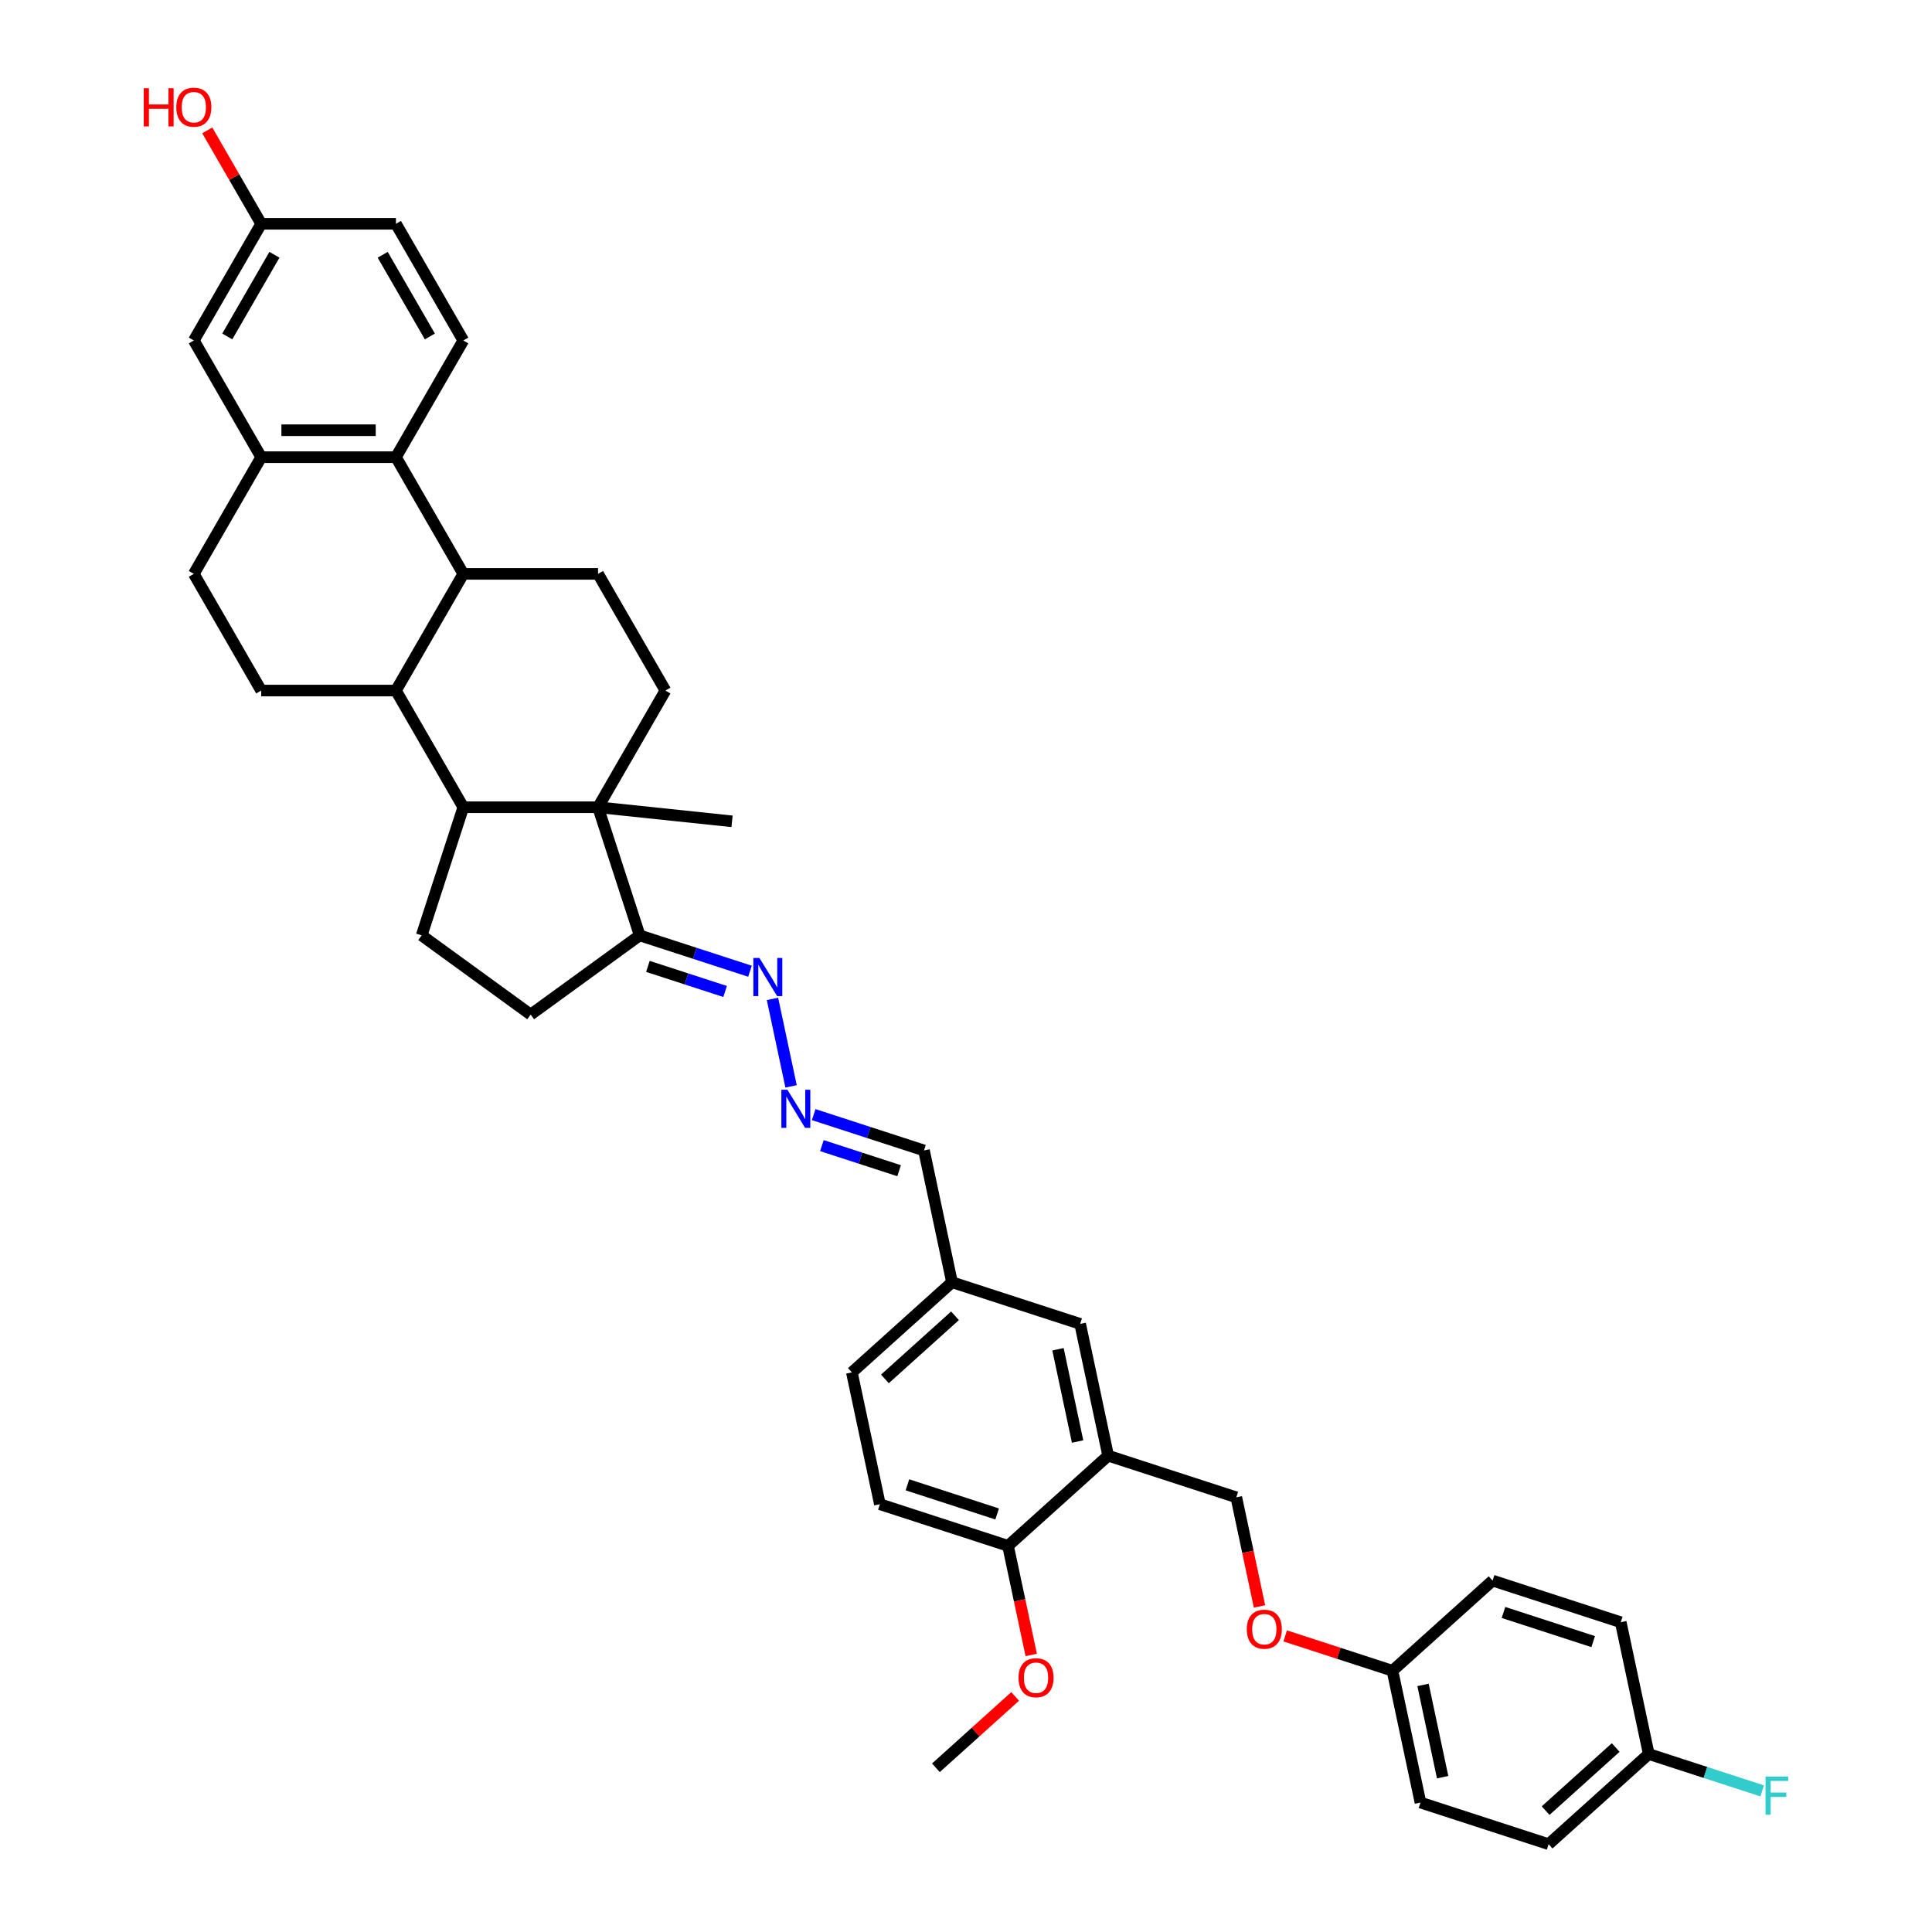 <?xml version='1.0' encoding='iso-8859-1'?>
<svg version='1.1' baseProfile='full'
              xmlns='http://www.w3.org/2000/svg'
                      xmlns:rdkit='http://www.rdkit.org/xml'
                      xmlns:xlink='http://www.w3.org/1999/xlink'
                  xml:space='preserve'
width='1000px' height='1000px' viewBox='0 0 1000 1000'>
<!-- END OF HEADER -->
<rect style='opacity:1.0;fill:#FFFFFF;stroke:none' width='1000' height='1000' x='0' y='0'> </rect>
<path class='bond-0' d='M 309.547,417.826 L 239.806,417.826' style='fill:none;fill-rule:evenodd;stroke:#000000;stroke-width:6px;stroke-linecap:butt;stroke-linejoin:miter;stroke-opacity:1' />
<path class='bond-5' d='M 309.547,417.826 L 331.098,484.154' style='fill:none;fill-rule:evenodd;stroke:#000000;stroke-width:6px;stroke-linecap:butt;stroke-linejoin:miter;stroke-opacity:1' />
<path class='bond-7' d='M 309.547,417.826 L 344.418,357.429' style='fill:none;fill-rule:evenodd;stroke:#000000;stroke-width:6px;stroke-linecap:butt;stroke-linejoin:miter;stroke-opacity:1' />
<path class='bond-28' d='M 309.547,417.826 L 378.906,425.116' style='fill:none;fill-rule:evenodd;stroke:#000000;stroke-width:6px;stroke-linecap:butt;stroke-linejoin:miter;stroke-opacity:1' />
<path class='bond-1' d='M 239.806,417.826 L 204.936,357.429' style='fill:none;fill-rule:evenodd;stroke:#000000;stroke-width:6px;stroke-linecap:butt;stroke-linejoin:miter;stroke-opacity:1' />
<path class='bond-9' d='M 239.806,417.826 L 218.255,484.154' style='fill:none;fill-rule:evenodd;stroke:#000000;stroke-width:6px;stroke-linecap:butt;stroke-linejoin:miter;stroke-opacity:1' />
<path class='bond-10' d='M 204.936,357.429 L 135.195,357.429' style='fill:none;fill-rule:evenodd;stroke:#000000;stroke-width:6px;stroke-linecap:butt;stroke-linejoin:miter;stroke-opacity:1' />
<path class='bond-39' d='M 204.936,357.429 L 239.806,297.031' style='fill:none;fill-rule:evenodd;stroke:#000000;stroke-width:6px;stroke-linecap:butt;stroke-linejoin:miter;stroke-opacity:1' />
<path class='bond-2' d='M 239.806,297.031 L 309.547,297.031' style='fill:none;fill-rule:evenodd;stroke:#000000;stroke-width:6px;stroke-linecap:butt;stroke-linejoin:miter;stroke-opacity:1' />
<path class='bond-3' d='M 239.806,297.031 L 204.936,236.634' style='fill:none;fill-rule:evenodd;stroke:#000000;stroke-width:6px;stroke-linecap:butt;stroke-linejoin:miter;stroke-opacity:1' />
<path class='bond-4' d='M 204.936,236.634 L 135.195,236.634' style='fill:none;fill-rule:evenodd;stroke:#000000;stroke-width:6px;stroke-linecap:butt;stroke-linejoin:miter;stroke-opacity:1' />
<path class='bond-4' d='M 194.475,222.686 L 145.656,222.686' style='fill:none;fill-rule:evenodd;stroke:#000000;stroke-width:6px;stroke-linecap:butt;stroke-linejoin:miter;stroke-opacity:1' />
<path class='bond-13' d='M 204.936,236.634 L 239.806,176.236' style='fill:none;fill-rule:evenodd;stroke:#000000;stroke-width:6px;stroke-linecap:butt;stroke-linejoin:miter;stroke-opacity:1' />
<path class='bond-16' d='M 135.195,236.634 L 100.324,176.236' style='fill:none;fill-rule:evenodd;stroke:#000000;stroke-width:6px;stroke-linecap:butt;stroke-linejoin:miter;stroke-opacity:1' />
<path class='bond-40' d='M 135.195,236.634 L 100.324,297.031' style='fill:none;fill-rule:evenodd;stroke:#000000;stroke-width:6px;stroke-linecap:butt;stroke-linejoin:miter;stroke-opacity:1' />
<path class='bond-12' d='M 331.098,484.154 L 359.645,493.429' style='fill:none;fill-rule:evenodd;stroke:#000000;stroke-width:6px;stroke-linecap:butt;stroke-linejoin:miter;stroke-opacity:1' />
<path class='bond-12' d='M 359.645,493.429 L 388.192,502.705' style='fill:none;fill-rule:evenodd;stroke:#0000FF;stroke-width:6px;stroke-linecap:butt;stroke-linejoin:miter;stroke-opacity:1' />
<path class='bond-12' d='M 335.352,500.202 L 355.335,506.695' style='fill:none;fill-rule:evenodd;stroke:#000000;stroke-width:6px;stroke-linecap:butt;stroke-linejoin:miter;stroke-opacity:1' />
<path class='bond-12' d='M 355.335,506.695 L 375.318,513.188' style='fill:none;fill-rule:evenodd;stroke:#0000FF;stroke-width:6px;stroke-linecap:butt;stroke-linejoin:miter;stroke-opacity:1' />
<path class='bond-18' d='M 331.098,484.154 L 274.677,525.146' style='fill:none;fill-rule:evenodd;stroke:#000000;stroke-width:6px;stroke-linecap:butt;stroke-linejoin:miter;stroke-opacity:1' />
<path class='bond-6' d='M 573.581,753.458 L 559.081,685.241' style='fill:none;fill-rule:evenodd;stroke:#000000;stroke-width:6px;stroke-linecap:butt;stroke-linejoin:miter;stroke-opacity:1' />
<path class='bond-6' d='M 557.763,746.126 L 547.613,698.374' style='fill:none;fill-rule:evenodd;stroke:#000000;stroke-width:6px;stroke-linecap:butt;stroke-linejoin:miter;stroke-opacity:1' />
<path class='bond-19' d='M 573.581,753.458 L 639.909,775.009' style='fill:none;fill-rule:evenodd;stroke:#000000;stroke-width:6px;stroke-linecap:butt;stroke-linejoin:miter;stroke-opacity:1' />
<path class='bond-42' d='M 573.581,753.458 L 521.754,800.124' style='fill:none;fill-rule:evenodd;stroke:#000000;stroke-width:6px;stroke-linecap:butt;stroke-linejoin:miter;stroke-opacity:1' />
<path class='bond-8' d='M 344.418,357.429 L 309.547,297.031' style='fill:none;fill-rule:evenodd;stroke:#000000;stroke-width:6px;stroke-linecap:butt;stroke-linejoin:miter;stroke-opacity:1' />
<path class='bond-38' d='M 218.255,484.154 L 274.677,525.146' style='fill:none;fill-rule:evenodd;stroke:#000000;stroke-width:6px;stroke-linecap:butt;stroke-linejoin:miter;stroke-opacity:1' />
<path class='bond-15' d='M 135.195,357.429 L 100.324,297.031' style='fill:none;fill-rule:evenodd;stroke:#000000;stroke-width:6px;stroke-linecap:butt;stroke-linejoin:miter;stroke-opacity:1' />
<path class='bond-11' d='M 409.456,562.303 L 399.833,517.027' style='fill:none;fill-rule:evenodd;stroke:#0000FF;stroke-width:6px;stroke-linecap:butt;stroke-linejoin:miter;stroke-opacity:1' />
<path class='bond-22' d='M 421.16,576.922 L 449.707,586.198' style='fill:none;fill-rule:evenodd;stroke:#0000FF;stroke-width:6px;stroke-linecap:butt;stroke-linejoin:miter;stroke-opacity:1' />
<path class='bond-22' d='M 449.707,586.198 L 478.254,595.473' style='fill:none;fill-rule:evenodd;stroke:#000000;stroke-width:6px;stroke-linecap:butt;stroke-linejoin:miter;stroke-opacity:1' />
<path class='bond-22' d='M 425.414,592.97 L 445.396,599.463' style='fill:none;fill-rule:evenodd;stroke:#0000FF;stroke-width:6px;stroke-linecap:butt;stroke-linejoin:miter;stroke-opacity:1' />
<path class='bond-22' d='M 445.396,599.463 L 465.379,605.956' style='fill:none;fill-rule:evenodd;stroke:#000000;stroke-width:6px;stroke-linecap:butt;stroke-linejoin:miter;stroke-opacity:1' />
<path class='bond-25' d='M 239.806,176.236 L 204.936,115.839' style='fill:none;fill-rule:evenodd;stroke:#000000;stroke-width:6px;stroke-linecap:butt;stroke-linejoin:miter;stroke-opacity:1' />
<path class='bond-25' d='M 222.496,174.151 L 198.087,131.873' style='fill:none;fill-rule:evenodd;stroke:#000000;stroke-width:6px;stroke-linecap:butt;stroke-linejoin:miter;stroke-opacity:1' />
<path class='bond-14' d='M 521.754,800.124 L 455.426,778.573' style='fill:none;fill-rule:evenodd;stroke:#000000;stroke-width:6px;stroke-linecap:butt;stroke-linejoin:miter;stroke-opacity:1' />
<path class='bond-14' d='M 516.115,783.626 L 469.685,768.54' style='fill:none;fill-rule:evenodd;stroke:#000000;stroke-width:6px;stroke-linecap:butt;stroke-linejoin:miter;stroke-opacity:1' />
<path class='bond-31' d='M 521.754,800.124 L 527.757,828.367' style='fill:none;fill-rule:evenodd;stroke:#000000;stroke-width:6px;stroke-linecap:butt;stroke-linejoin:miter;stroke-opacity:1' />
<path class='bond-31' d='M 527.757,828.367 L 533.76,856.61' style='fill:none;fill-rule:evenodd;stroke:#FF0000;stroke-width:6px;stroke-linecap:butt;stroke-linejoin:miter;stroke-opacity:1' />
<path class='bond-41' d='M 100.324,176.236 L 135.195,115.839' style='fill:none;fill-rule:evenodd;stroke:#000000;stroke-width:6px;stroke-linecap:butt;stroke-linejoin:miter;stroke-opacity:1' />
<path class='bond-41' d='M 117.634,174.151 L 142.044,131.873' style='fill:none;fill-rule:evenodd;stroke:#000000;stroke-width:6px;stroke-linecap:butt;stroke-linejoin:miter;stroke-opacity:1' />
<path class='bond-17' d='M 559.081,685.241 L 492.754,663.69' style='fill:none;fill-rule:evenodd;stroke:#000000;stroke-width:6px;stroke-linecap:butt;stroke-linejoin:miter;stroke-opacity:1' />
<path class='bond-21' d='M 639.909,775.009 L 645.912,803.253' style='fill:none;fill-rule:evenodd;stroke:#000000;stroke-width:6px;stroke-linecap:butt;stroke-linejoin:miter;stroke-opacity:1' />
<path class='bond-21' d='M 645.912,803.253 L 651.915,831.496' style='fill:none;fill-rule:evenodd;stroke:#FF0000;stroke-width:6px;stroke-linecap:butt;stroke-linejoin:miter;stroke-opacity:1' />
<path class='bond-20' d='M 455.426,778.573 L 440.926,710.356' style='fill:none;fill-rule:evenodd;stroke:#000000;stroke-width:6px;stroke-linecap:butt;stroke-linejoin:miter;stroke-opacity:1' />
<path class='bond-26' d='M 665.219,846.739 L 692.977,855.758' style='fill:none;fill-rule:evenodd;stroke:#FF0000;stroke-width:6px;stroke-linecap:butt;stroke-linejoin:miter;stroke-opacity:1' />
<path class='bond-26' d='M 692.977,855.758 L 720.736,864.777' style='fill:none;fill-rule:evenodd;stroke:#000000;stroke-width:6px;stroke-linecap:butt;stroke-linejoin:miter;stroke-opacity:1' />
<path class='bond-23' d='M 478.254,595.473 L 492.754,663.69' style='fill:none;fill-rule:evenodd;stroke:#000000;stroke-width:6px;stroke-linecap:butt;stroke-linejoin:miter;stroke-opacity:1' />
<path class='bond-29' d='M 492.754,663.69 L 440.926,710.356' style='fill:none;fill-rule:evenodd;stroke:#000000;stroke-width:6px;stroke-linecap:butt;stroke-linejoin:miter;stroke-opacity:1' />
<path class='bond-29' d='M 494.313,681.055 L 458.033,713.721' style='fill:none;fill-rule:evenodd;stroke:#000000;stroke-width:6px;stroke-linecap:butt;stroke-linejoin:miter;stroke-opacity:1' />
<path class='bond-24' d='M 135.195,115.839 L 204.936,115.839' style='fill:none;fill-rule:evenodd;stroke:#000000;stroke-width:6px;stroke-linecap:butt;stroke-linejoin:miter;stroke-opacity:1' />
<path class='bond-36' d='M 135.195,115.839 L 121.235,91.659' style='fill:none;fill-rule:evenodd;stroke:#000000;stroke-width:6px;stroke-linecap:butt;stroke-linejoin:miter;stroke-opacity:1' />
<path class='bond-36' d='M 121.235,91.659 L 107.274,67.479' style='fill:none;fill-rule:evenodd;stroke:#FF0000;stroke-width:6px;stroke-linecap:butt;stroke-linejoin:miter;stroke-opacity:1' />
<path class='bond-32' d='M 720.736,864.777 L 772.564,818.112' style='fill:none;fill-rule:evenodd;stroke:#000000;stroke-width:6px;stroke-linecap:butt;stroke-linejoin:miter;stroke-opacity:1' />
<path class='bond-33' d='M 720.736,864.777 L 735.236,932.994' style='fill:none;fill-rule:evenodd;stroke:#000000;stroke-width:6px;stroke-linecap:butt;stroke-linejoin:miter;stroke-opacity:1' />
<path class='bond-33' d='M 736.555,872.11 L 746.705,919.862' style='fill:none;fill-rule:evenodd;stroke:#000000;stroke-width:6px;stroke-linecap:butt;stroke-linejoin:miter;stroke-opacity:1' />
<path class='bond-27' d='M 853.392,907.88 L 801.564,954.545' style='fill:none;fill-rule:evenodd;stroke:#000000;stroke-width:6px;stroke-linecap:butt;stroke-linejoin:miter;stroke-opacity:1' />
<path class='bond-27' d='M 836.284,904.514 L 800.005,937.18' style='fill:none;fill-rule:evenodd;stroke:#000000;stroke-width:6px;stroke-linecap:butt;stroke-linejoin:miter;stroke-opacity:1' />
<path class='bond-30' d='M 853.392,907.88 L 882.747,917.418' style='fill:none;fill-rule:evenodd;stroke:#000000;stroke-width:6px;stroke-linecap:butt;stroke-linejoin:miter;stroke-opacity:1' />
<path class='bond-30' d='M 882.747,917.418 L 912.103,926.956' style='fill:none;fill-rule:evenodd;stroke:#33CCCC;stroke-width:6px;stroke-linecap:butt;stroke-linejoin:miter;stroke-opacity:1' />
<path class='bond-43' d='M 853.392,907.88 L 838.892,839.663' style='fill:none;fill-rule:evenodd;stroke:#000000;stroke-width:6px;stroke-linecap:butt;stroke-linejoin:miter;stroke-opacity:1' />
<path class='bond-37' d='M 525.444,878.074 L 504.935,896.54' style='fill:none;fill-rule:evenodd;stroke:#FF0000;stroke-width:6px;stroke-linecap:butt;stroke-linejoin:miter;stroke-opacity:1' />
<path class='bond-37' d='M 504.935,896.54 L 484.426,915.007' style='fill:none;fill-rule:evenodd;stroke:#000000;stroke-width:6px;stroke-linecap:butt;stroke-linejoin:miter;stroke-opacity:1' />
<path class='bond-35' d='M 772.564,818.112 L 838.892,839.663' style='fill:none;fill-rule:evenodd;stroke:#000000;stroke-width:6px;stroke-linecap:butt;stroke-linejoin:miter;stroke-opacity:1' />
<path class='bond-35' d='M 778.203,834.61 L 824.632,849.696' style='fill:none;fill-rule:evenodd;stroke:#000000;stroke-width:6px;stroke-linecap:butt;stroke-linejoin:miter;stroke-opacity:1' />
<path class='bond-34' d='M 735.236,932.994 L 801.564,954.545' style='fill:none;fill-rule:evenodd;stroke:#000000;stroke-width:6px;stroke-linecap:butt;stroke-linejoin:miter;stroke-opacity:1' />
<path  class='atom-12' d='M 407.56 564.047
L 414.032 574.508
Q 414.674 575.54, 415.706 577.409
Q 416.738 579.278, 416.794 579.39
L 416.794 564.047
L 419.416 564.047
L 419.416 583.797
L 416.71 583.797
L 409.764 572.36
Q 408.955 571.021, 408.09 569.486
Q 407.253 567.952, 407.002 567.478
L 407.002 583.797
L 404.436 583.797
L 404.436 564.047
L 407.56 564.047
' fill='#0000FF'/>
<path  class='atom-13' d='M 393.06 495.83
L 399.532 506.291
Q 400.174 507.323, 401.206 509.192
Q 402.238 511.061, 402.294 511.173
L 402.294 495.83
L 404.916 495.83
L 404.916 515.58
L 402.21 515.58
L 395.264 504.143
Q 394.455 502.804, 393.59 501.269
Q 392.753 499.735, 392.502 499.261
L 392.502 515.58
L 389.936 515.58
L 389.936 495.83
L 393.06 495.83
' fill='#0000FF'/>
<path  class='atom-22' d='M 645.342 843.282
Q 645.342 838.54, 647.686 835.889
Q 650.029 833.239, 654.409 833.239
Q 658.788 833.239, 661.132 835.889
Q 663.475 838.54, 663.475 843.282
Q 663.475 848.08, 661.104 850.814
Q 658.733 853.52, 654.409 853.52
Q 650.057 853.52, 647.686 850.814
Q 645.342 848.108, 645.342 843.282
M 654.409 851.288
Q 657.422 851.288, 659.04 849.28
Q 660.685 847.243, 660.685 843.282
Q 660.685 839.404, 659.04 837.452
Q 657.422 835.471, 654.409 835.471
Q 651.396 835.471, 649.75 837.424
Q 648.132 839.376, 648.132 843.282
Q 648.132 847.271, 649.75 849.28
Q 651.396 851.288, 654.409 851.288
' fill='#FF0000'/>
<path  class='atom-31' d='M 913.847 919.555
L 925.591 919.555
L 925.591 921.815
L 916.497 921.815
L 916.497 927.813
L 924.587 927.813
L 924.587 930.1
L 916.497 930.1
L 916.497 939.306
L 913.847 939.306
L 913.847 919.555
' fill='#33CCCC'/>
<path  class='atom-32' d='M 527.187 868.397
Q 527.187 863.654, 529.53 861.004
Q 531.874 858.354, 536.253 858.354
Q 540.633 858.354, 542.977 861.004
Q 545.32 863.654, 545.32 868.397
Q 545.32 873.195, 542.949 875.929
Q 540.577 878.635, 536.253 878.635
Q 531.902 878.635, 529.53 875.929
Q 527.187 873.223, 527.187 868.397
M 536.253 876.403
Q 539.266 876.403, 540.884 874.394
Q 542.53 872.358, 542.53 868.397
Q 542.53 864.519, 540.884 862.566
Q 539.266 860.586, 536.253 860.586
Q 533.241 860.586, 531.595 862.538
Q 529.977 864.491, 529.977 868.397
Q 529.977 872.386, 531.595 874.394
Q 533.241 876.403, 536.253 876.403
' fill='#FF0000'/>
<path  class='atom-37' d='M 74.409 45.678
L 77.087 45.678
L 77.087 54.075
L 87.185 54.075
L 87.185 45.678
L 89.863 45.678
L 89.863 65.428
L 87.185 65.428
L 87.185 56.306
L 77.087 56.306
L 77.087 65.428
L 74.409 65.428
L 74.409 45.678
' fill='#FF0000'/>
<path  class='atom-37' d='M 91.258 55.497
Q 91.258 50.755, 93.601 48.105
Q 95.945 45.455, 100.324 45.455
Q 104.704 45.455, 107.047 48.105
Q 109.391 50.755, 109.391 55.497
Q 109.391 60.295, 107.02 63.029
Q 104.648 65.735, 100.324 65.735
Q 95.973 65.735, 93.601 63.029
Q 91.258 60.323, 91.258 55.497
M 100.324 63.504
Q 103.337 63.504, 104.955 61.495
Q 106.601 59.459, 106.601 55.497
Q 106.601 51.62, 104.955 49.667
Q 103.337 47.686, 100.324 47.686
Q 97.312 47.686, 95.666 49.639
Q 94.048 51.592, 94.048 55.497
Q 94.048 59.486, 95.666 61.495
Q 97.312 63.504, 100.324 63.504
' fill='#FF0000'/>
</svg>
